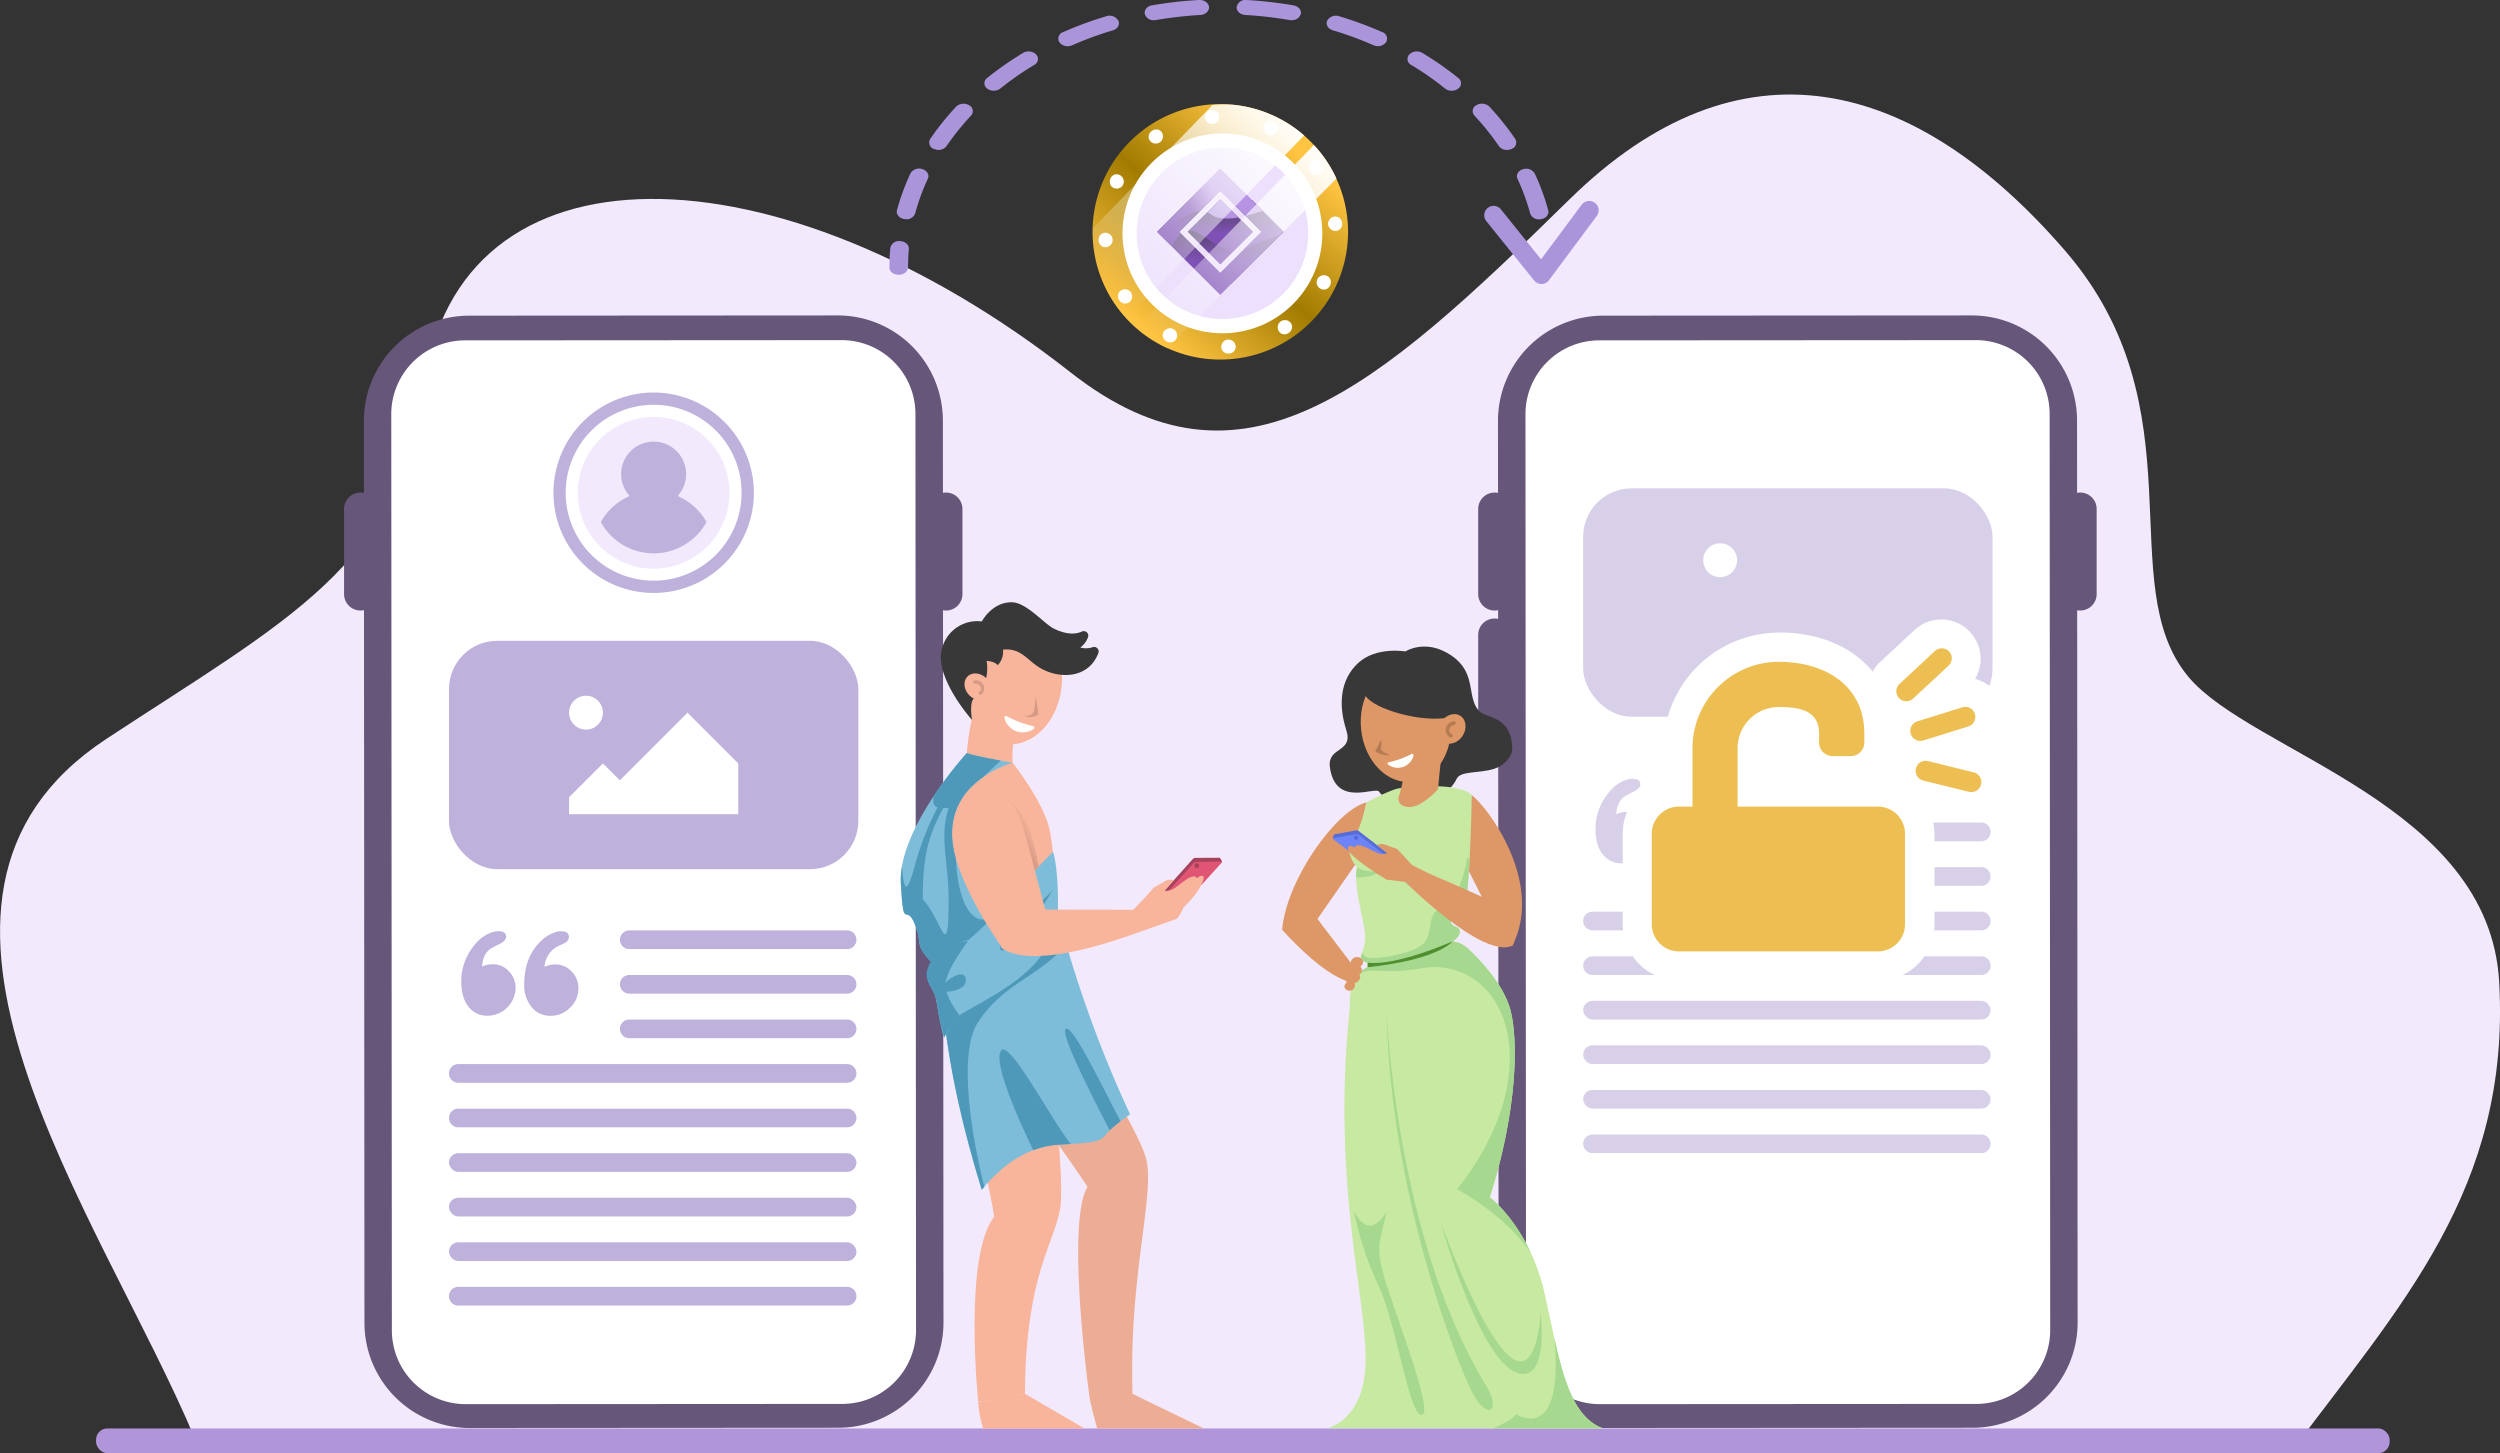 <svg xmlns="http://www.w3.org/2000/svg" xmlns:xlink="http://www.w3.org/1999/xlink" viewBox="0 0 846.15 491.84"><rect x="0" y="0" width="846.15" height="491.84" fill="#333333" stroke="none"/><defs><style>.cls-1{fill:#7ebdd9;}.cls-2{fill:#c7e9a1;}.cls-3{isolation:isolate;}.cls-4{fill:#f2eafc;}.cls-5{fill:#b095db;}.cls-6{fill:#66567a;}.cls-37,.cls-7{fill:#fff;}.cls-8{fill:#beb1db;}.cls-9{fill:#edac94;}.cls-10{fill:#f9b59c;}.cls-11{fill:#a6425b;}.cls-12{fill:#e05474;}.cls-13{fill:#d69b86;}.cls-14{fill:#383838;}.cls-15{clip-path:url(#clip-path);}.cls-16{fill:#4e99ba;}.cls-17{fill:url(#linear-gradient);}.cls-18{fill:#aa95db;}.cls-19{fill:#de9766;}.cls-20{fill:#b57b53;}.cls-21{clip-path:url(#clip-path-2);}.cls-22{fill:#a6d98f;}.cls-23{fill:#508f2f;}.cls-24{fill:#566cd9;}.cls-25{fill:#6d84f8;}.cls-26{fill:url(#linear-gradient-2);}.cls-27{fill:#ece0fc;}.cls-28{fill:#7f51b6;}.cls-29{fill:url(#linear-gradient-3);}.cls-30{fill:url(#linear-gradient-4);}.cls-31{fill:url(#linear-gradient-5);}.cls-32{fill:url(#linear-gradient-6);}.cls-33{fill:url(#linear-gradient-7);}.cls-34{fill:url(#linear-gradient-8);}.cls-35{fill:url(#linear-gradient-9);}.cls-36{fill:none;}.cls-37,.cls-38{mix-blend-mode:soft-light;}.cls-39{fill:url(#linear-gradient-10);}.cls-40{fill:url(#linear-gradient-11);}.cls-41{opacity:0.6;}.cls-42{fill:#edbf53;}</style><clipPath id="clip-path"><path id="SVGID" class="cls-1" d="M357,305.19a402.12,402.12,0,0,0,25.5,72A55.45,55.45,0,0,0,376.2,382c-2.2,1.75-2.17,3.48-5.63,4.3s-8.49.85-12.62,1.16c-10.54.78-19.11,7.2-25.66,15.24-6.22-20.21-11.05-40.7-13.15-61.79-1.35-4.81-3.11-9.63-3.13-14.64a17.77,17.77,0,0,1-4.24-5.14c-.92-2-.59-3.75-1.22-5.76-3.89-12.34-4.64,2.12-5.65-16.42s22.32-44.05,22.32-44.05c2.7,1,12.66,2.77,15.55,3.3,0,0-29.9,7.76-17.54,37.25,6.36,15.17,10.5,16.85,23.25,6.92A13.67,13.67,0,0,1,357,305.19Z"/></clipPath><linearGradient id="linear-gradient" x1="344.28" y1="282.71" x2="349.62" y2="279.71" gradientUnits="userSpaceOnUse"><stop offset="0" stop-color="#d69b86"/><stop offset="1" stop-color="#d69b86" stop-opacity="0"/></linearGradient><clipPath id="clip-path-2"><path id="SVGID-2" data-name="SVGID" class="cls-2" d="M474.14,266.75c1.07,0,18.68-2.49,24,2.3,0,0-.61,35.64-2.58,37.49s-4.64,4.12-4.46,5.68,3,1.14,3,3.13-2.5,3.27-2.5,3.27A9.13,9.13,0,0,1,496.8,321c2.5,2.27,12,11.51,14.46,21s2.68,32.55-7,63.24c0,0,13.56,10.24,18.56,32.69s7.5,40.93,19.64,45.48H449s13.21-2.27,13.21-23.59-11.07-59.12-5.71-115.12c.95-7.86-.88-13.71,6.44-17.41V325.8a2.78,2.78,0,0,1-2.2-1.14c-.71-1.14,1.31-3.13,1.31-7.53s-4.3-17.7-2.7-23.52c0,0-3.21-3.27-2.68-7.39,0,0,3.47-3.54,5.79-14.62C462.43,271.6,471.55,266.7,474.14,266.75Z"/></clipPath><linearGradient id="linear-gradient-2" x1="385.83" y1="110.51" x2="437.2" y2="50.01" gradientUnits="userSpaceOnUse"><stop offset="0" stop-color="#ffc442"/><stop offset="0.5" stop-color="#a17b00"/><stop offset="1" stop-color="#ffc442"/></linearGradient><linearGradient id="linear-gradient-3" x1="413.24" y1="86.69" x2="412.94" y2="74.9" gradientUnits="userSpaceOnUse"><stop offset="0" stop-color="#7f51b6"/><stop offset="1" stop-color="#443e4d"/></linearGradient><linearGradient id="linear-gradient-4" x1="413.32" y1="88.91" x2="412.85" y2="70.04" xlink:href="#linear-gradient-3"/><linearGradient id="linear-gradient-5" x1="401.06" y1="76.94" x2="401.19" y2="62.85" xlink:href="#linear-gradient-3"/><linearGradient id="linear-gradient-6" x1="413.25" y1="79.05" x2="413.36" y2="66.11" xlink:href="#linear-gradient-3"/><linearGradient id="linear-gradient-7" x1="425.75" y1="78.73" x2="425.86" y2="66.1" xlink:href="#linear-gradient-3"/><linearGradient id="linear-gradient-8" x1="412.62" y1="72.27" x2="414.61" y2="71.27" gradientUnits="userSpaceOnUse"><stop offset="0" stop-color="#b093df"/><stop offset="1" stop-color="#b793e4"/></linearGradient><linearGradient id="linear-gradient-9" x1="404.08" y1="72.36" x2="412.17" y2="68.29" gradientUnits="userSpaceOnUse"><stop offset="0" stop-color="#7f51b6"/><stop offset="1" stop-color="#b793e4"/></linearGradient><linearGradient id="linear-gradient-10" x1="372.37" y1="95.13" x2="433.07" y2="34.42" gradientUnits="userSpaceOnUse"><stop offset="0" stop-color="#fff" stop-opacity="0"/><stop offset="1" stop-color="#fff"/></linearGradient><linearGradient id="linear-gradient-11" x1="390.42" y1="112.98" x2="450.83" y2="52.57" xlink:href="#linear-gradient-10"/></defs><title>1_1</title><g class="cls-3"><g id="Layer_2" data-name="Layer 2"><g id="Layer_1-2" data-name="Layer 1"><path class="cls-4" d="M775.16,491.84c36.77-49.58,74.67-89.24,70.71-159.53-3.4-60.23-83.84-77.62-105.2-103.25-26.14-31.37,4.52-90.83-41.86-144.37C648,26.06,588.91,10.78,531.15,67.54c-65.91,64.78-110.8,104-168.76,58.53-99.28-77.87-207.67-80.58-219,5.47C135.54,191.37,97,209.94,36,250.09-46.45,304.26,34.25,411.34,66,487Z"/><rect class="cls-5" x="32.51" y="483.47" width="776.29" height="8.37" rx="3.82"/><path class="cls-6" d="M283.72,483.24,159,483.32a35.62,35.62,0,0,1-35.65-35.6l-.19-305.23a35.62,35.62,0,0,1,35.6-35.65l124.73-.08a35.62,35.62,0,0,1,35.64,35.6l.2,305.24A35.62,35.62,0,0,1,283.72,483.24Z"/><path class="cls-7" d="M285,475.17l-127.31.08a25,25,0,0,1-25.06-24.9l-.2-310.22a25,25,0,0,1,25-24.93l127.31-.08A25,25,0,0,1,309.84,140l.2,310.22A25,25,0,0,1,285,475.17Z"/><path class="cls-6" d="M122,206.64h0a5.56,5.56,0,0,1-5.55-5.56V172.27a5.56,5.56,0,0,1,5.55-5.56h0a5.56,5.56,0,0,1,5.56,5.56v28.81A5.56,5.56,0,0,1,122,206.64Z"/><path class="cls-6" d="M320.19,206.64h0a5.56,5.56,0,0,1-5.56-5.56V172.27a5.56,5.56,0,0,1,5.56-5.56h0a5.56,5.56,0,0,1,5.56,5.56v28.81A5.56,5.56,0,0,1,320.19,206.64Z"/><rect class="cls-8" x="151.96" y="216.88" width="138.55" height="77.3" rx="16.36"/><path class="cls-7" d="M198.33,246.94a5.73,5.73,0,1,0-5.73-5.73A5.74,5.74,0,0,0,198.33,246.94Z"/><polygon class="cls-7" points="232.69 241.21 209.78 264.11 204.06 258.39 192.6 269.84 192.6 275.57 249.86 275.57 249.86 258.39 232.69 241.21"/><path class="cls-8" d="M286.7,321.23H213a3.17,3.17,0,0,1-3.17-3.16h0A3.17,3.17,0,0,1,213,314.9H286.7a3.17,3.17,0,0,1,3.17,3.17h0A3.17,3.17,0,0,1,286.7,321.23Z"/><path class="cls-8" d="M286.7,336.31H213a3.16,3.16,0,0,1-3.17-3.16h0A3.17,3.17,0,0,1,213,330H286.7a3.17,3.17,0,0,1,3.17,3.17h0A3.16,3.16,0,0,1,286.7,336.31Z"/><path class="cls-8" d="M286.7,351.39H213a3.16,3.16,0,0,1-3.17-3.16h0a3.16,3.16,0,0,1,3.17-3.16H286.7a3.16,3.16,0,0,1,3.17,3.16h0A3.16,3.16,0,0,1,286.7,351.39Z"/><path class="cls-8" d="M286.7,366.48H155.13a3.17,3.17,0,0,1-3.17-3.17h0a3.16,3.16,0,0,1,3.17-3.16H286.7a3.16,3.16,0,0,1,3.17,3.16h0A3.17,3.17,0,0,1,286.7,366.48Z"/><path class="cls-8" d="M286.7,381.56H155.13a3.17,3.17,0,0,1-3.17-3.17h0a3.17,3.17,0,0,1,3.17-3.16H286.7a3.17,3.17,0,0,1,3.17,3.16h0A3.17,3.17,0,0,1,286.7,381.56Z"/><rect class="cls-8" x="151.96" y="390.31" width="137.91" height="6.33" rx="3.16"/><rect class="cls-8" x="151.96" y="405.39" width="137.91" height="6.33" rx="3.16"/><rect class="cls-8" x="151.96" y="420.47" width="137.91" height="6.33" rx="3.16"/><path class="cls-8" d="M286.7,441.88H155.13a3.16,3.16,0,0,1-3.17-3.16h0a3.17,3.17,0,0,1,3.17-3.17H286.7a3.17,3.17,0,0,1,3.17,3.17h0A3.16,3.16,0,0,1,286.7,441.88Z"/><path class="cls-8" d="M156.12,332a18.9,18.9,0,0,1,3.48-10.82c2.31-3.43,5.12-5.42,8.4-6h.76c1.7,0,2.55.63,2.55,1.87,0,1-.91,1.87-2.72,2.71-.51.23-1.27.63-2.29,1.19q-2.88,1.78-3.14,6.2a8.26,8.26,0,0,1,4-.77,7,7,0,0,1,5,2.3,7.83,7.83,0,0,1,2.34,5.85,9.57,9.57,0,0,1-9.51,9.25,7.77,7.77,0,0,1-6.41-3.05Q156.11,337.69,156.12,332ZM190,315.2q2.55,0,2.55,1.95a2.24,2.24,0,0,1-1.45,2,6.51,6.51,0,0,1-1.52.76,8.4,8.4,0,0,0-5.27,7.3,8.86,8.86,0,0,1,4.08-.77,7.2,7.2,0,0,1,5,2.3,7.83,7.83,0,0,1,2.37,5.9A8.86,8.86,0,0,1,193,341a9,9,0,0,1-6.7,2.8,7.93,7.93,0,0,1-6.41-3,11.57,11.57,0,0,1-2.46-7.64q0-9.42,5.86-14.85a12.22,12.22,0,0,1,6-3.14Z"/><path class="cls-8" d="M221.23,132.85a33.92,33.92,0,1,0,33.93,33.92A34,34,0,0,0,221.23,132.85Zm0,63.69A29.77,29.77,0,1,1,251,166.77,29.8,29.8,0,0,1,221.23,196.54Z"/><circle class="cls-4" cx="221.23" cy="166.77" r="25.69" transform="translate(-48 232.13) rotate(-50.65)"/><path class="cls-8" d="M239.13,176.69a20.41,20.41,0,0,1-35.79,0,20.57,20.57,0,0,1,9.77-8.81,11,11,0,1,1,16.25,0A20.57,20.57,0,0,1,239.13,176.69Z"/><path class="cls-6" d="M667.59,483.24l-124.73.08a35.62,35.62,0,0,1-35.64-35.6L507,142.49a35.63,35.63,0,0,1,35.6-35.65l124.74-.08A35.62,35.62,0,0,1,703,142.36l.19,305.24A35.61,35.61,0,0,1,667.59,483.24Z"/><path class="cls-7" d="M668.88,475.17l-127.31.08a25,25,0,0,1-25.07-24.9l-.19-310.22a25,25,0,0,1,25-24.93l127.31-.08A25,25,0,0,1,693.72,140l.19,310.22A25,25,0,0,1,668.88,475.17Z"/><path class="cls-6" d="M505.87,206.64h0a5.56,5.56,0,0,1-5.56-5.56V172.27a5.56,5.56,0,0,1,5.56-5.56h0a5.56,5.56,0,0,1,5.56,5.56v28.81A5.56,5.56,0,0,1,505.87,206.64Z"/><path class="cls-6" d="M704.07,206.64h0a5.56,5.56,0,0,1-5.56-5.56V172.27a5.56,5.56,0,0,1,5.56-5.56h0a5.56,5.56,0,0,1,5.56,5.56v28.81A5.56,5.56,0,0,1,704.07,206.64Z"/><path class="cls-6" d="M505.87,249.27h0a5.56,5.56,0,0,1-5.56-5.56V214.89a5.56,5.56,0,0,1,5.56-5.55h0a5.56,5.56,0,0,1,5.56,5.55v28.82A5.56,5.56,0,0,1,505.87,249.27Z"/><path class="cls-9" d="M383.32,471.77l24.1,11.7H371.34s-2.72-9.65-2.73-11.7Z"/><path class="cls-9" d="M359.19,341.48s25.12,38.31,28.59,50.23-5.77,39.36-4.46,80.06a30.22,30.22,0,0,1-14.71,0s-7.93-58-.52-70.06c-11.1-16.95-39-53.94-39-53.94Z"/><path class="cls-10" d="M346.93,471.77l20.14,11.7h-34.3a34.22,34.22,0,0,1-1.67-9Z"/><path class="cls-10" d="M352.75,333.73s8,62.51,6.16,74.79-11.78,22.53-12,63.25c-7.92,1.75-15.83,2.66-15.83,2.66s-5.1-49.11,5.4-62.63c-3-20-17.16-70.45-17.16-70.45Z"/><path class="cls-11" d="M393.71,301.9l10-11.15a1.17,1.17,0,0,1,.84-.39l8.19-.05c.24,0,1,1.3.8,1.47l-7,6.23a.42.42,0,0,1-.12.08l-12,4.46C394.07,302.63,393.53,302.1,393.71,301.9Z"/><path class="cls-12" d="M394.47,302.65l9.47-10.51a1.13,1.13,0,0,1,.85-.39l8.44-.15a.27.27,0,0,1,.21.44l-6.68,7.36a.24.24,0,0,1-.12.07l-11.89,3.61A.27.27,0,0,1,394.47,302.65Z"/><path class="cls-10" d="M375.75,312.24l6.85-3.36s6.76-6.84,7.76-8.37c1.51-.76,4.35-2.68,5-2.75a10.68,10.68,0,0,1,1.95.13l-3.17,3.6a5.07,5.07,0,0,0,3.43-.92c1.92-1.22,5.32-4.49,7-3.86l.59.52s1.05-1.12,2-.7-1,5.35-6.57,10.59a16.66,16.66,0,0,1-2.21,3.84l-11.29,4Z"/><path class="cls-11" d="M405.49,293.72a.82.82,0,1,1,.16-1.29A.94.94,0,0,1,405.49,293.72Z"/><path class="cls-10" d="M343.84,261.85c2,2.64-13.89,5.5-16,0s1.53-20.54,1.53-20.54l14.52,3.08S341.2,258.42,343.84,261.85Z"/><ellipse class="cls-10" cx="342.74" cy="230.78" rx="21.21" ry="16.66" transform="translate(77.45 547.56) rotate(-84.01)"/><path class="cls-13" d="M350.59,235.59c.37,2.73.88,6.09.88,6.09a4.2,4.2,0,0,1-4.77.58c1.49.05,3.11-.23,3.35-2.13S350.59,235.59,350.59,235.59Z"/><path class="cls-14" d="M329.57,236.44c6-5,4.37-12.75,4.37-12.75,2.92.19,3.74,1.44,3.74,1.44a6.38,6.38,0,0,0,1.78-5.24c6.33-.69,8.19,3.79,13,6.43,6.62,3.62,16.13,3.15,19.28-5.27a1.53,1.53,0,0,0-1.94-2,6.84,6.84,0,0,1-4.16.09,7.23,7.23,0,0,0,2.64-3.57,1.53,1.53,0,0,0-2.13-1.81c-1.8.83-4.85,1.25-9.47-1-3.08-1.48-9.1-8.67-14-8.91-4-.18-7.86,2.22-10.39,6.48a12.31,12.31,0,0,0-13.24,8.43c-3.62,9.8,9.95,24.93,9.95,24.93S328,238,329.57,236.44Z"/><path class="cls-7" d="M349.85,246.72a.51.51,0,0,0-.15-.93,42.15,42.15,0,0,1-4.61-1.38,41.06,41.06,0,0,1-4.38-2,.52.52,0,0,0-.73.6,6.37,6.37,0,0,0,9.87,3.7Z"/><path class="cls-10" d="M333.87,229.58c2,1.94,2.26,4.8.68,6.41s-4.46,1.34-6.42-.6-2.26-4.8-.68-6.41S331.91,227.65,333.87,229.58Z"/><path class="cls-13" d="M332,235.16a.51.51,0,0,0,.23-.15,2.71,2.71,0,0,0,.6-3.29,2.89,2.89,0,0,0-3-1.45.61.61,0,0,0-.47.71.62.62,0,0,0,.71.47,1.72,1.72,0,0,1,1.74.85,1.55,1.55,0,0,1-.42,1.88.6.6,0,0,0,.64,1Z"/><path class="cls-10" d="M361.54,342.49c-11.36,2.31-31.78,6.31-42.58,2.1-4.08-5.86-5.12-39-5.12-39-1.18-34.16,4.14-39.22,13.38-50.67a47.32,47.32,0,0,0,15.55,3.3s10.73,13.45,12.61,23.2,2.13,27.44,2.31,37.5C357.89,330.06,360.1,335.45,361.54,342.49Z"/><path id="SVGID-3" data-name="SVGID" class="cls-1" d="M357,305.19a402.12,402.12,0,0,0,25.5,72A55.45,55.45,0,0,0,376.2,382c-2.2,1.75-2.17,3.48-5.63,4.3s-8.49.85-12.62,1.16c-10.54.78-19.11,7.2-25.66,15.24-6.22-20.21-11.05-40.7-13.15-61.79-1.35-4.81-3.11-9.63-3.13-14.64a17.77,17.77,0,0,1-4.24-5.14c-.92-2-.59-3.75-1.22-5.76-3.89-12.34-4.64,2.12-5.65-16.42s22.32-44.05,22.32-44.05c2.7,1,12.66,2.77,15.55,3.3,0,0-29.9,7.76-17.54,37.25,6.36,15.17,10.5,16.85,23.25,6.92A13.67,13.67,0,0,1,357,305.19Z"/><g class="cls-15"><path class="cls-16" d="M338.78,355.63c3.19-4.75,21.62,32.56,26.47,34.27a41.57,41.57,0,0,1-13.78,2.92C348.23,386.43,335.6,360.39,338.78,355.63Z"/><path class="cls-16" d="M360.8,348.19c2.75-1.53,16.92,29.31,19.56,33.22-.81,2.14-2,2.75-4.16,2.46C374.19,379.54,358.06,349.73,360.8,348.19Z"/><path class="cls-16" d="M309.45,293.58c4.16-15.25,9.27-23.32,17.72-37-7.87,20.76-15,22-14.84,47.84,6.34,6.43,8.7,22.86,8.74.12,0-18-6.58-28.47,8.38-43.57-11.53,18.73-6.18,71.23,14.64,41.19,5.08-.8,9.29-1.83,14.26,0A171.2,171.2,0,0,0,359.79,321c-9.74,10.22-20.22,12.11-28.77,25-8.25,12.44.13,51.62,5.42,66.78-1.09,2.32-2,3.62-3.09,5.54-3.15-21.45-8.53-42.36-13.8-63.45a193.27,193.27,0,0,1-6.79-22.23c-1.11-4.9-.93-2.93-.39-6.37a57.64,57.64,0,0,0-9.2-18.72c.47-6.4.84-13.18,1.46-19.33C305.78,293.16,305.29,308.83,309.45,293.58Z"/><path class="cls-16" d="M322,273.56c-4.83-.32-6.87.8-5.89-5.27.73-4.48,4.73-8.42,5.76-13,1.74-2.6,4.24-4.28,6.86-5.88,3.56,2.42,7,5.12,10.46,7.62C333.36,262.14,327.8,268.21,322,273.56Z"/></g><path class="cls-1" d="M317,338.9A103.41,103.41,0,0,0,319.38,351c2.73-2.72,2.18-5.63,5.92-7.78,14.63-8.44,30.12-15.59,32.56-33.29.6-4.4,0-18.12-1.49-21.6-9.72,9.59-17.32,20.23-28.13,29.43.19-.22-.35.39-.36.39-4,.44-10.59,5.86-12.09,8.45C311.91,333.29,315.84,332.84,317,338.9Z"/><path class="cls-16" d="M356.11,301.31c-1.36,2.33-18.92,16.66-17.52,20S354.36,305.72,356.11,301.31Z"/><path class="cls-16" d="M317,338.88a76.22,76.22,0,0,0,2.6,12.26,49.53,49.53,0,0,1,5-7.7,28.22,28.22,0,0,1-4.27-7.75c2.63-.21,7.12-1.09,6.53-4.46s-5.73,0-6.91,1.47c1.24-5.24,4.7-9.93,7.68-14.21-3.94.17-11.05,4.34-12.52,6.88C311.3,331.94,315.83,332.91,317,338.88Z"/><path class="cls-10" d="M354.21,309.47a15.89,15.89,0,0,1-8.93,10h0a19.46,19.46,0,0,1-6,1.47c-17.87-26.09-19.26-39.34-13.11-51.31a6.2,6.2,0,0,1,4-3c5-1.35,12.9,1.56,16.17,13.5C350.77,296.52,354.21,309.47,354.21,309.47Z"/><path class="cls-17" d="M351.65,293.23l-1.4,1.52c-.55-2.05-2.39-9.82-4.57-16.53-2-6.17-5.42-8.64-5.42-8.64s7.05,6,8.82,12.75C350.39,287.33,351.65,293.23,351.65,293.23Z"/><path class="cls-10" d="M383.81,307.91l-29.07-.05s-12.42-2.27-15.92,12.84c6.22,4.84,21.95,4,48.28-5.77A17.73,17.73,0,0,1,383.81,307.91Z"/><path class="cls-18" d="M517.9,72.26a72.73,72.73,0,0,0-4.28-11.73c-.61-1.31.22-2.77,1.85-3.26a3.41,3.41,0,0,1,4,1.49,77.16,77.16,0,0,1,4.54,12.42c.37,1.37-.71,2.72-2.41,3a3.88,3.88,0,0,1-.67.06A3.07,3.07,0,0,1,517.9,72.26ZM306,74.13c-1.7-.3-2.78-1.65-2.41-3a78.38,78.38,0,0,1,4.54-12.41,3.43,3.43,0,0,1,4.06-1.49c1.63.5,2.46,2,1.85,3.27a73.52,73.52,0,0,0-4.29,11.71,3.08,3.08,0,0,1-3.08,2A3.88,3.88,0,0,1,306,74.13ZM507.3,49.43a87.42,87.42,0,0,0-8.23-10.28,2.22,2.22,0,0,1,.63-3.55,3.68,3.68,0,0,1,4.41.51A91.74,91.74,0,0,1,512.83,47a2.31,2.31,0,0,1-1.26,3.44,3.75,3.75,0,0,1-1.51.31A3.32,3.32,0,0,1,507.3,49.43Zm-191.19,1a2.31,2.31,0,0,1-1.24-3.45,92.48,92.48,0,0,1,8.71-10.86,3.69,3.69,0,0,1,4.42-.51,2.23,2.23,0,0,1,.63,3.55,87.12,87.12,0,0,0-8.24,10.26,3.33,3.33,0,0,1-2.76,1.32A3.83,3.83,0,0,1,316.11,50.39Zm173-20.46a103.69,103.69,0,0,0-11.47-8,2.23,2.23,0,0,1-.64-3.55,3.69,3.69,0,0,1,4.42-.5,110.9,110.9,0,0,1,12.15,8.47,2.21,2.21,0,0,1,0,3.59,3.73,3.73,0,0,1-4.46,0Zm-155,0a2.2,2.2,0,0,1,0-3.59,111.45,111.45,0,0,1,12.16-8.47,3.68,3.68,0,0,1,4.41.51,2.23,2.23,0,0,1-.63,3.55,103.88,103.88,0,0,0-11.49,8,3.72,3.72,0,0,1-4.45,0ZM464.87,15.31a118.83,118.83,0,0,0-13.8-5.07c-1.63-.49-2.46-2-1.85-3.27a3.41,3.41,0,0,1,4-1.49,129.2,129.2,0,0,1,14.62,5.38,2.32,2.32,0,0,1,1.26,3.45,3.36,3.36,0,0,1-2.77,1.31A3.78,3.78,0,0,1,464.87,15.31Zm-106.31-1a2.31,2.31,0,0,1,1.26-3.44,126.44,126.44,0,0,1,14.64-5.38A3.41,3.41,0,0,1,378.51,7c.61,1.32-.22,2.78-1.85,3.27a119.14,119.14,0,0,0-13.82,5.07,3.75,3.75,0,0,1-1.51.31A3.36,3.36,0,0,1,358.56,14.28ZM436.5,6.8a131.66,131.66,0,0,0-15-1.73c-1.74-.1-3.05-1.31-2.93-2.71A3,3,0,0,1,421.91,0a140,140,0,0,1,15.92,1.83c1.71.3,2.79,1.65,2.42,3a3.09,3.09,0,0,1-3.08,2A3.79,3.79,0,0,1,436.5,6.8Zm-49-2c-.36-1.37.72-2.72,2.42-3A138.23,138.23,0,0,1,405.83,0c1.74-.1,3.25,1,3.37,2.35S408,5,406.27,5.07a131.64,131.64,0,0,0-15,1.71,3.79,3.79,0,0,1-.67.06A3.08,3.08,0,0,1,387.49,4.84Z"/><path class="cls-18" d="M304.19,93c1.74,0,3.15-1.13,3.15-2.53,0-2.05.09-4.12.27-6.16.13-1.39-1.18-2.61-2.92-2.71A3,3,0,0,0,301.32,84c-.19,2.16-.28,4.35-.28,6.52C301,91.91,302.45,93,304.19,93Z"/><path class="cls-18" d="M539.77,68.63a3.19,3.19,0,0,0-4.44.65L521.59,87.77,508,70.86a3.17,3.17,0,0,0-4.94,4l16.19,20.09a3.16,3.16,0,0,0,2.47,1.18h.06a3.17,3.17,0,0,0,2.48-1.28l16.19-21.76A3.18,3.18,0,0,0,539.77,68.63Z"/><path class="cls-14" d="M455.67,247.12c-2.77-8.65-2.09-17.05,4-22.71s16-3.93,16-3.93h0s6.91-4.5,15.57,1.39,5.07,13.78,9.2,18.6c2.44,2.86,11,1.51,11.4,12.64.11,3.21-3.08,6.15-6.14,7.11-5.39,1.67-11.36.58-12.71,3.43-4.64,9.8-22.46,10.11-26.26,4.27-1.18-1.81-14.84,5.52-16.62-8.3C449.22,252.61,458.14,254.86,455.67,247.12Z"/><path class="cls-19" d="M491,243.72c1.12,10.66-4.76,20-13.13,20.89s-16.07-7-17.19-17.7,4.76-20,13.13-20.89S489.83,233.06,491,243.72Z"/><path class="cls-20" d="M467.11,250.9a14.88,14.88,0,0,1-1.42,2.8.58.58,0,0,0,.07.79c.95.83,3,1.08,4.16,1.15a.16.16,0,0,0,.07-.3,7.41,7.41,0,0,1-2.4-1.38.71.71,0,0,1-.21-.59c.07-.5.19-1.53.23-2.35A.26.26,0,0,0,467.11,250.9Z"/><path class="cls-7" d="M478.41,255.72a.44.44,0,0,0-.61-.53A31.24,31.24,0,0,1,470,258a.44.44,0,0,0-.15.8,5.49,5.49,0,0,0,8.56-3Z"/><path class="cls-14" d="M490.83,242.78c-9.65,2-25.86-2.8-28.62-7.24-.26-6.42,8.21-12.68,14.52-11.9S492.16,234.12,490.83,242.78Z"/><path class="cls-19" d="M462.43,271.6c-9.93,2.47-26.9,25.68-28.49,43.07,5.45,1.13,11.67-3.21,11.67-3.21l13.49-19.41Z"/><path class="cls-19" d="M498,269.05c4.79,3.15,25,29.41,13.85,51.05-.51.28-9.42-14.81-9.42-14.81L491.9,284.46Z"/><path id="SVGID-4" data-name="SVGID" class="cls-2" d="M474.14,266.75c1.07,0,18.68-2.49,24,2.3,0,0-.61,35.64-2.58,37.49s-4.64,4.12-4.46,5.68,3,1.14,3,3.13-2.5,3.27-2.5,3.27A9.13,9.13,0,0,1,496.8,321c2.5,2.27,12,11.51,14.46,21s2.68,32.55-7,63.24c0,0,13.56,10.24,18.56,32.69s7.5,40.93,19.64,45.48H449s13.21-2.27,13.21-23.59-11.07-59.12-5.71-115.12c.95-7.86-.88-13.71,6.44-17.41V325.8a2.78,2.78,0,0,1-2.2-1.14c-.71-1.14,1.31-3.13,1.31-7.53s-4.3-17.7-2.7-23.52c0,0-3.21-3.27-2.68-7.39,0,0,3.47-3.54,5.79-14.62C462.43,271.6,471.55,266.7,474.14,266.75Z"/><g class="cls-21"><path class="cls-22" d="M491.63,318.62a72,72,0,0,1-28.72,7.18v1.56A81.7,81.7,0,0,0,491.63,318.62Z"/><path class="cls-22" d="M460.65,320.45s-.24,3.6,3.33,3.79,16.08-1.74,18.44-5.62,1.08-6.73,3-9.57,8.16-1.72,11.23-18.76l4.76,1.33-5.71,26,18.09,19.71L517.63,371l-9.28,32,15,23.31,9,40,15,19.52H499.3s12.38-4.36,13.81-7.2c0,0,21.64,14.17,10-45.29,0,0-4.52-16.49-30-30.89,0,0,17.21-19.52,17.89-42.82S496.13,325,481.18,327.72s-18.39-1.78-22.91,3.72Z"/><path class="cls-22" d="M490.43,297.62s-10.42,4.61-17.2-3C473.23,294.65,476.09,306.29,490.43,297.62Z"/><path class="cls-22" d="M467.89,294.65s-4.76,1.14-8.57-1l-2.85,3.12S462.89,298.06,467.89,294.65Z"/></g><path class="cls-23" d="M462.91,325.8s7.54,1.82,28.72-7.18c0,0-4.56,6.18-28.72,8.74Z"/><path class="cls-22" d="M521.43,444.26s-2.14,52.86-33.91-30.7c0,0,14.72,52.93,28.56,51.45C524,464.15,521.43,444.26,521.43,444.26Z"/><path class="cls-22" d="M469.32,342.5s2.94,76.07,33.62,126.38c5.29,8.77.65,12-4.35,2.95S470.39,403.61,469.32,342.5Z"/><path class="cls-22" d="M469.32,409.87s-5.36,11.1-11.07,0a109.72,109.72,0,0,0,8.21,25c6.07,12.79,10.51,44.34,14.72,44.05s-7.88-31.36-11.86-44.05C465,421.23,467.17,421,469.32,409.87Z"/><path class="cls-19" d="M487.85,255.39l-12.65,7.18s-1.12,5.12-1.68,6.79c-1.15,3.43,3.28,4.92,7,2.79a25.49,25.49,0,0,0,6.17-5Z"/><path class="cls-19" d="M475.62,298.49s26.09,26.15,36.22,21.61c3.35-4.52-3.75-13.58-10.4-16.62s-17.72-7.79-17.72-7.79Z"/><path class="cls-24" d="M470.68,289.61l-10.84-8.37a1.06,1.06,0,0,0-.83-.2l-7.38,1.34c-.21,0-.64,1.32-.47,1.45l7.37,4.43a.26.26,0,0,0,.12.05l11.59,2C470.48,290.32,470.88,289.76,470.68,289.61Z"/><path class="cls-25" d="M470.12,290.41l-10.31-7.87a1,1,0,0,0-.82-.2l-7.63,1.29a.24.24,0,0,0-.11.43l7.25,5.5.12.05L470,290.85A.25.25,0,0,0,470.12,290.41Z"/><path class="cls-19" d="M484,295.83l-6.09-3.05s-3.86-4.21-5.07-5.46c-1.55-.45-4.55-1.75-5.16-1.7a8.54,8.54,0,0,0-1.65.4l3.53,2.76a4.59,4.59,0,0,1-3.45-.14c-2-.81-5.78-3.28-7.22-2.39l-.46.59s-1.27-1-2-.3c-2.36,2.11,12.88,11.19,12.88,11.19l6.35.76Z"/><path class="cls-24" d="M458.69,284.23a.75.75,0,1,0-.36-1.13A.85.85,0,0,0,458.69,284.23Z"/><path class="cls-19" d="M433.94,314.67s13.52,15.47,22.94,17.65c.56-3.1,1.07-5.47,1.07-5.47L445.12,310Z"/><path id="c" class="cls-19" d="M458.59,333.17a1.58,1.58,0,0,0-.2-.36l.07,0c1.34-.44,2.16-1.58,1.84-2.54a1.44,1.44,0,0,0-.23-.42,1.89,1.89,0,0,0,.83-2,1.41,1.41,0,0,0-.49-.67,1.89,1.89,0,0,0,.87-2.11,2.21,2.21,0,0,0-4.13,1.37,1.59,1.59,0,0,0,.39.63,2.14,2.14,0,0,0-1.47,2.39,1.22,1.22,0,0,0,.23.42,1.9,1.9,0,0,0-.84,2,1.44,1.44,0,0,0,.45.64,1.6,1.6,0,0,0-.81,1.83,1.87,1.87,0,0,0,3.49-1.16Z"/><path class="cls-19" d="M487.79,244.37c-1.57,2.45-1.22,5.48.79,6.76s4.9.34,6.47-2.11,1.21-5.48-.79-6.76S489.36,241.92,487.79,244.37Z"/><path class="cls-20" d="M491.05,249.68a.68.68,0,0,1-.27-.1,2.88,2.88,0,0,1-1.39-3.25,3.08,3.08,0,0,1,2.78-2.21.64.64,0,0,1,0,1.27,1.83,1.83,0,0,0-1.59,1.29,1.65,1.65,0,0,0,.87,1.84.64.64,0,0,1-.43,1.16Z"/><path class="cls-26" d="M456.26,78.47a43.24,43.24,0,0,1-61.08,39.38l-.11,0a43.44,43.44,0,0,1-10.5-6.79,41.92,41.92,0,0,1-3.31-3.22A43.12,43.12,0,0,1,369.8,78.47c0-.37,0-.74,0-1.11A43.24,43.24,0,0,1,413,35.24c1.37,0,2.73.06,4.07.19h0a43,43,0,0,1,24.28,10.41,41.93,41.93,0,0,1,3.32,3.21,43.29,43.29,0,0,1,7.1,10.29c.18.36.35.73.52,1.1A43.09,43.09,0,0,1,456.26,78.47Z"/><path class="cls-27" d="M413.74,110.37a31.43,31.43,0,1,1,31.43-31.43A31.47,31.47,0,0,1,413.74,110.37Z"/><path class="cls-7" d="M413.74,49.89a29.05,29.05,0,1,1-29.05,29.05,29.09,29.09,0,0,1,29.05-29m0-4.76a33.81,33.81,0,1,0,33.81,33.81,33.8,33.8,0,0,0-33.81-33.81Z"/><path class="cls-28" d="M428,72.07l-.67-.67-3.61-3.61L413,57.12l-7.66,7.67-3.63,3.62-10,10-.05,0h0L393,79.79l3.55,3.55,3.95,4L413,99.81l3.63-3.62,16.48-16.48,1.24-1.24ZM413,92.39,399.72,79.07l-.6-.6L413,64.56l8.51,8.5,1.25,1.25L427,78.47Zm0-24.89-.36.35-4.05,4.06-.05,0L402.51,78l-.45.44,11,11L417.47,85,424,78.47Z"/><path class="cls-29" d="M424,78.47,417.47,85,413,89.44l-11-11,.45-.44L408.57,72c.48.26.95.51,1.44.75h0c.66.33,1.34.64,2,.92h0A16.56,16.56,0,0,0,418.38,75a13.4,13.4,0,0,0,2-.15Z"/><path class="cls-30" d="M434.38,78.47l-1.24,1.24L416.66,96.19c-6.08-1.42-11.53-10-16.15-8.9l-3.95-4L393,79.79l-1.24-1.24,0-.14,10-10a41.69,41.69,0,0,1,4.93,2.5l-7.55,7.56.6.6L413,92.39,427,78.47l-4.16-4.16A29.88,29.88,0,0,0,428,72.07Z"/><path class="cls-31" d="M410.51,67.07l-11.39,11.4.6.6a6.78,6.78,0,0,0-.79.81,26.34,26.34,0,0,0-2.37,3.46L393,79.79l-1.32-1.32h0l.05,0,10-10,3.63-3.62C407,65.5,408.7,66.34,410.51,67.07Z"/><path class="cls-32" d="M424,78.47,417.47,85c-5.61-.4-10.66-6.89-15-7L408.57,72l.05,0,4.05-4.06c.34.11.67.21,1,.3Z"/><path class="cls-33" d="M434.38,78.47l-1.24,1.24a66.59,66.59,0,0,0-8.61,3.19A28.09,28.09,0,0,1,421,84.46l6-6-4.16-4.16-1.25-1.25-4.33-4.32c.29,0,.58,0,.88,0a18.06,18.06,0,0,0,5.61-1l3.61,3.61.67.67Z"/><path class="cls-34" d="M419.11,73.57a16.7,16.7,0,0,1-7,.05h0a6.17,6.17,0,0,1-2-.92h0l-.16-.11a5,5,0,0,0-1.23-.68l4.05-4.06.36-.35Z"/><path class="cls-35" d="M427.31,71.4c-1.91.62-3.86,1.2-5.77,1.66L413,64.56l-7.06,7c-4.88.49-10.7,5.9-13,8.18l-1.33-1.32h0l.05,0,10-10,3.63-3.62L413,57.12,423.7,67.79Z"/><path class="cls-36" d="M428,72.07l-.67-.67-3.61-3.61L413,57.12l-7.66,7.67-3.63,3.62-10,10-.05,0h0L393,79.79l3.55,3.55,3.95,4L413,99.81l3.63-3.62,16.48-16.48,1.24-1.24ZM413,92.39,399.72,79.07l-.6-.6L413,64.56l8.51,8.5,1.25,1.25L427,78.47Zm0-24.89-.36.35-4.05,4.06-.05,0L402.51,78l-.45.44,11,11L417.47,85,424,78.47Z"/><path class="cls-37" d="M448,98a2.21,2.21,0,0,1-1.12-.3,2.46,2.46,0,0,1-1.13-1.44,2.37,2.37,0,0,1,.12-1.75,2.32,2.32,0,0,1,1.31-1.19,2.55,2.55,0,0,1,.93-.17,2.29,2.29,0,0,1,.9.17,2.23,2.23,0,0,1,1.28,1.31,2.58,2.58,0,0,1-.13,2,2.5,2.5,0,0,1-1.46,1.3A2.13,2.13,0,0,1,448,98Z"/><path class="cls-37" d="M434.71,113.15a2.31,2.31,0,0,1-.46-.05,2.26,2.26,0,0,1-1.48-1.07,2.48,2.48,0,0,1-.25-1.81,2.28,2.28,0,0,1,1-1.46,2.24,2.24,0,0,1,1.31-.41,3,3,0,0,1,.42,0,2.5,2.5,0,0,1,1.59.91,2.31,2.31,0,0,1,.45,1.78,2.67,2.67,0,0,1-1.09,1.64A2.74,2.74,0,0,1,434.71,113.15Z"/><path class="cls-37" d="M415.72,119.69a2.48,2.48,0,0,1-1.63-.63,2.2,2.2,0,0,1-.74-1.66,2.52,2.52,0,0,1,.68-1.71,2.46,2.46,0,0,1,1.6-.77h.14a2.52,2.52,0,0,1,2.44,2.15,2.23,2.23,0,0,1-.5,1.75,2.49,2.49,0,0,1-1.76.86Z"/><path class="cls-37" d="M396.09,115.89a2.64,2.64,0,0,1-1.14-.26,2.55,2.55,0,0,1-1.3-1.47,2.23,2.23,0,0,1,.19-1.82,2.61,2.61,0,0,1,2.2-1.24,2.07,2.07,0,0,1,1,.24,2.32,2.32,0,0,1,1.19,1.31,2.51,2.51,0,0,1,0,1.83,2.25,2.25,0,0,1-1.31,1.27A2.48,2.48,0,0,1,396.09,115.89Z"/><path class="cls-37" d="M380.82,102.72a2.56,2.56,0,0,1-.39,0,2.57,2.57,0,0,1-2-3,2.21,2.21,0,0,1,1.07-1.47,2.41,2.41,0,0,1,1.23-.33,2.39,2.39,0,0,1,2.42,2.78,2.51,2.51,0,0,1-.91,1.58A2.21,2.21,0,0,1,380.82,102.72Z"/><path class="cls-37" d="M374.12,83.67a2.18,2.18,0,0,1-1.43-.53,2.44,2.44,0,0,1-.86-1.75,2.47,2.47,0,0,1,.61-1.87,2.21,2.21,0,0,1,1.65-.74,2.58,2.58,0,0,1,1.72.69,2.36,2.36,0,0,1,.22,3.27,2.51,2.51,0,0,1-1.59.91Z"/><path class="cls-37" d="M377.92,63.83a2.52,2.52,0,0,1-.9-.17,2.23,2.23,0,0,1-1.27-1.32,2.62,2.62,0,0,1,.12-2,2.58,2.58,0,0,1,1.47-1.3A2.38,2.38,0,0,1,378,59a2.25,2.25,0,0,1,1.12.31,2.44,2.44,0,0,1,1.12,1.43,2.31,2.31,0,0,1-.12,1.76,2.27,2.27,0,0,1-1.31,1.18A2.48,2.48,0,0,1,377.92,63.83Z"/><path class="cls-37" d="M391.26,48.58l-.42,0a2.46,2.46,0,0,1-1.58-.91,2.21,2.21,0,0,1-.45-1.78,2.62,2.62,0,0,1,1.09-1.63,2.66,2.66,0,0,1,1.46-.44,2.22,2.22,0,0,1,.45,0,2.24,2.24,0,0,1,1.48,1.08,2.4,2.4,0,0,1,.26,1.8,2.28,2.28,0,0,1-1,1.46A2.17,2.17,0,0,1,391.26,48.58Z"/><path class="cls-37" d="M410.29,42a2.5,2.5,0,0,1-2.44-2.14,2.18,2.18,0,0,1,.51-1.75,2.45,2.45,0,0,1,1.75-.87h.23a2.51,2.51,0,0,1,1.64.63,2.2,2.2,0,0,1,.74,1.65,2.56,2.56,0,0,1-.69,1.71,2.47,2.47,0,0,1-1.59.78Z"/><path class="cls-37" d="M430,45.83a2.19,2.19,0,0,1-1-.23,2.27,2.27,0,0,1-1.18-1.31,2.46,2.46,0,0,1,0-1.83,2.25,2.25,0,0,1,1.32-1.28,2.41,2.41,0,0,1,.81-.13,2.72,2.72,0,0,1,1.15.26,2.53,2.53,0,0,1,1.3,1.46,2.23,2.23,0,0,1-.2,1.82,2.45,2.45,0,0,1-1.43,1.13A3,3,0,0,1,430,45.83Z"/><path class="cls-37" d="M445.37,59.05a2.55,2.55,0,0,1-2-1,2.31,2.31,0,0,1-.38-1.73,2.42,2.42,0,0,1,.91-1.59,2.25,2.25,0,0,1,1.39-.48,2.56,2.56,0,0,1,.39,0,2.59,2.59,0,0,1,2,3,2.24,2.24,0,0,1-1.08,1.48A2.47,2.47,0,0,1,445.37,59.05Z"/><path class="cls-37" d="M452,78.15a2.54,2.54,0,0,1-1.72-.68,2.51,2.51,0,0,1-.77-1.6,2.51,2.51,0,0,1,2.14-2.58,1.77,1.77,0,0,1,.32,0,2.21,2.21,0,0,1,1.43.52,2.49,2.49,0,0,1,.87,1.76,2.46,2.46,0,0,1-.62,1.86,2.16,2.16,0,0,1-1.65.74Z"/><g class="cls-38"><path class="cls-39" d="M441.39,45.84l-60.13,62A43.12,43.12,0,0,1,369.8,78.47c0-.37,0-.74,0-1.11l40.58-41.81a45.46,45.46,0,0,1,6.71-.12h0A43,43,0,0,1,441.39,45.84Z"/><path class="cls-40" d="M452.33,60.44l-57.15,57.41-.11,0a43.44,43.44,0,0,1-10.5-6.79l60.14-62a43.29,43.29,0,0,1,7.1,10.29C452,59.7,452.16,60.07,452.33,60.44Z"/></g><g class="cls-41"><rect class="cls-8" x="535.84" y="165.29" width="138.55" height="77.3" rx="16.36"/><path class="cls-7" d="M582.21,195.35a5.73,5.73,0,1,0-5.73-5.72A5.72,5.72,0,0,0,582.21,195.35Z"/><path class="cls-8" d="M670.58,269.65H596.9a3.16,3.16,0,0,1-3.16-3.17h0a3.16,3.16,0,0,1,3.16-3.16h73.68a3.16,3.16,0,0,1,3.16,3.16h0A3.16,3.16,0,0,1,670.58,269.65Z"/><path class="cls-8" d="M670.58,284.73H596.9a3.16,3.16,0,0,1-3.16-3.17h0a3.16,3.16,0,0,1,3.16-3.16h73.68a3.16,3.16,0,0,1,3.16,3.16h0A3.16,3.16,0,0,1,670.58,284.73Z"/><path class="cls-8" d="M670.58,299.81H596.9a3.16,3.16,0,0,1-3.16-3.16h0a3.16,3.16,0,0,1,3.16-3.17h73.68a3.16,3.16,0,0,1,3.16,3.17h0A3.16,3.16,0,0,1,670.58,299.81Z"/><path class="cls-8" d="M670.58,314.89H539a3.15,3.15,0,0,1-3.16-3.16h0a3.16,3.16,0,0,1,3.16-3.17H670.58a3.16,3.16,0,0,1,3.16,3.17h0A3.15,3.15,0,0,1,670.58,314.89Z"/><path class="cls-8" d="M670.58,330H539a3.15,3.15,0,0,1-3.16-3.16h0a3.16,3.16,0,0,1,3.16-3.17H670.58a3.16,3.16,0,0,1,3.16,3.17h0A3.15,3.15,0,0,1,670.58,330Z"/><rect class="cls-8" x="535.84" y="338.73" width="137.91" height="6.33" rx="3.16"/><rect class="cls-8" x="535.84" y="353.81" width="137.91" height="6.33" rx="3.16"/><rect class="cls-8" x="535.84" y="368.89" width="137.91" height="6.33" rx="3.16"/><path class="cls-8" d="M670.58,390.3H539a3.16,3.16,0,0,1-3.16-3.16h0A3.16,3.16,0,0,1,539,384H670.58a3.16,3.16,0,0,1,3.16,3.17h0A3.16,3.16,0,0,1,670.58,390.3Z"/><path class="cls-8" d="M540,280.42a19,19,0,0,1,3.48-10.82q3.48-5.13,8.4-6h.77c1.7,0,2.54.62,2.54,1.86,0,1-.9,1.87-2.71,2.72-.51.23-1.28.62-2.29,1.19-1.93,1.19-3,3.25-3.14,6.2a8.26,8.26,0,0,1,4-.77,7.06,7.06,0,0,1,5,2.29,7.84,7.84,0,0,1,2.33,5.86,9.55,9.55,0,0,1-9.5,9.25,7.76,7.76,0,0,1-6.41-3.06C540.8,287.13,540,284.21,540,280.42Zm33.87-16.8c1.69,0,2.54.65,2.54,1.95a2.24,2.24,0,0,1-1.44,1.95,6.41,6.41,0,0,1-1.53.77,8.38,8.38,0,0,0-5.26,7.3,8.82,8.82,0,0,1,4.07-.77,7.19,7.19,0,0,1,5,2.29,7.87,7.87,0,0,1,2.38,5.9,8.88,8.88,0,0,1-2.76,6.41,9,9,0,0,1-6.71,2.8,7.91,7.91,0,0,1-6.4-3,11.54,11.54,0,0,1-2.47-7.64q0-9.42,5.86-14.85a12.13,12.13,0,0,1,6-3.14Z"/></g><path class="cls-42" d="M568.25,327a14.15,14.15,0,0,1-14.13-14.13V282.19a14.14,14.14,0,0,1,13.78-14.12V253.38a34.26,34.26,0,0,1,33.93-34.33H602c20.32,0,34,11.73,34,29.19v3.07a9.54,9.54,0,0,1-9.53,9.53h-6.13a9.55,9.55,0,0,1-9.53-9.53v-3.07c0-2,0-4-8.41-4h-.52a9,9,0,0,0-8.76,9v14.8h42.54a14.15,14.15,0,0,1,14.13,14.13v30.63A14.15,14.15,0,0,1,635.64,327Z"/><path class="cls-7" d="M602,224c16,0,29,8.23,29,24.25v3.07a4.59,4.59,0,0,1-4.6,4.59h-6.13a4.58,4.58,0,0,1-4.59-4.59v-3.07c0-7.44-6-8.94-13.35-8.94h-.57a13.92,13.92,0,0,0-13.65,14V273h47.48a9.2,9.2,0,0,1,9.19,9.19v30.63a9.19,9.19,0,0,1-9.19,9.19H568.25a9.18,9.18,0,0,1-9.19-9.19V282.19a9.19,9.19,0,0,1,9.19-9.19h4.59V253.38a29.29,29.29,0,0,1,29-29.39H602m0-9.88h-.19A39.21,39.21,0,0,0,563,253.38v10.49a19.09,19.09,0,0,0-13.78,18.32v30.63a19.09,19.09,0,0,0,19.07,19.07h67.39a19.09,19.09,0,0,0,19.07-19.07V282.19a19.1,19.1,0,0,0-19.07-19.07h-.84a14.46,14.46,0,0,0,6.12-11.81v-3.07c0-10.58-4.38-19.8-12.35-26-6.93-5.35-16.11-8.18-26.56-8.18Zm-4,49v-9.86a4,4,0,0,1,3.87-4.08h.47a24.13,24.13,0,0,1,3.47.2v1.93A14.46,14.46,0,0,0,612,263.12Z"/><path class="cls-7" d="M678.49,257.71a13.27,13.27,0,0,0-5-4.72,13.28,13.28,0,0,0-5-23.21A13.3,13.3,0,0,0,666.86,214a13.26,13.26,0,0,0-18.74-.88l-11.73,10.9a13.26,13.26,0,0,0-.83,18.71,13,13,0,0,0,1.49,1.39,13.34,13.34,0,0,0,2.48,11.51,12.87,12.87,0,0,0-.72,2.2,13.25,13.25,0,0,0,9.82,15.94l15.55,3.82a12.87,12.87,0,0,0,3,.35h0a13.27,13.27,0,0,0,11.28-20.26Z"/><path class="cls-42" d="M659.33,225.47a3.39,3.39,0,1,0-4.56-5l-11.68,10.85a3.39,3.39,0,1,0,4.56,5Z"/><path class="cls-42" d="M668,261.4l-15.48-3.81A3.39,3.39,0,0,0,651,264.2L666.44,268A3.39,3.39,0,0,0,668,261.4Z"/><path class="cls-42" d="M651,250.61l15.22-4.74a3.39,3.39,0,0,0-2.08-6.46l-15.23,4.74a3.39,3.39,0,0,0-2.18,4.28A3.39,3.39,0,0,0,651,250.61Z"/></g></g></g></svg>